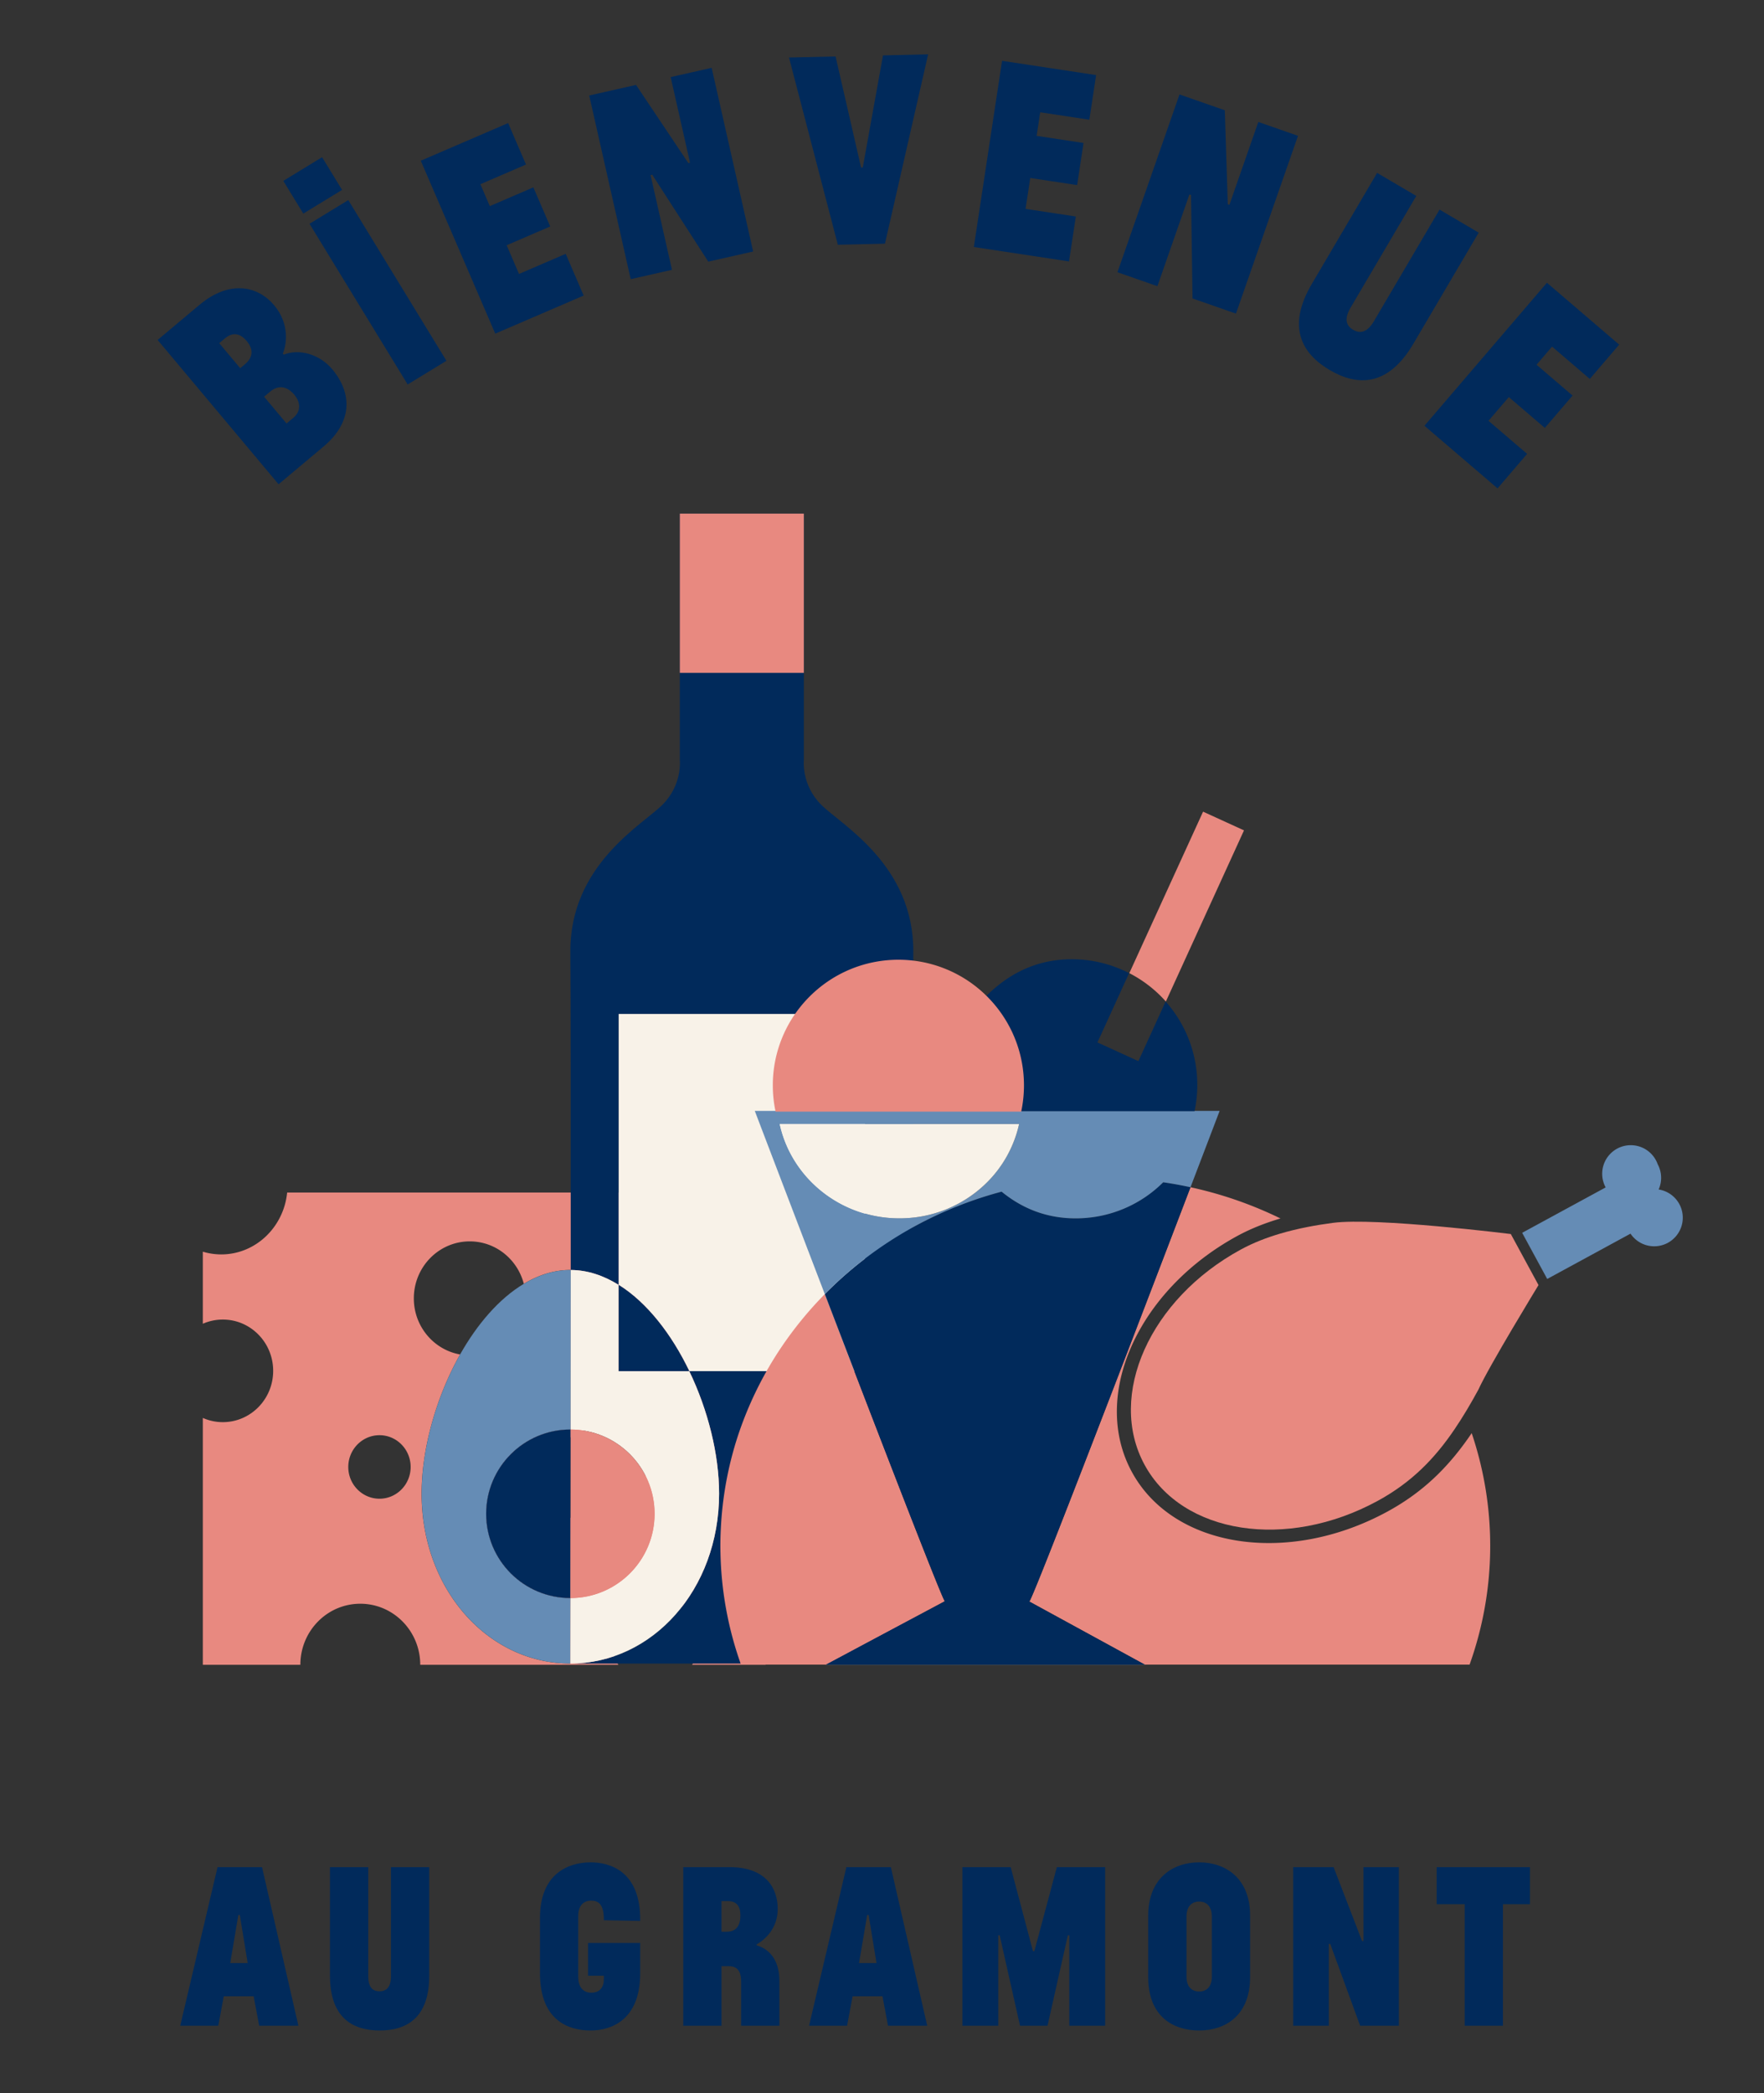 <svg xmlns="http://www.w3.org/2000/svg" width="236" height="280" viewBox="0 0 236 280"><rect x="0" y="0" width="236" height="280" fill="#333333" stroke="none"/><path fill="none" d="M118.681 32.626c65.152.075 117.905 52.95 117.833 118.104-.075 65.15-52.95 117.903-118.105 117.832C53.257 268.485.502 215.605.577 150.46.642 93.666 40.825 46.292 94.29 35.122a118.23 118.23 0 0 1 24.391-2.496z"/><path fill="#012A5B" d="M37.271 64.783L21.087 45.479l5.59-4.687c4.105-3.441 7.878-2.49 10.002.043 2.099 2.504 1.67 5.245 1.158 6.467l.122.146c2.069-.843 4.806-.063 6.49 1.947 2.661 3.174 2.779 7.04-1.181 10.359l-5.997 5.029zm-5.134-15.526l.612-.513c1.165-.976 1.151-2.056.272-3.105-.903-1.078-1.886-1.245-2.935-.367l-.757.635 2.808 3.35zm3.197 3.813l3.003 3.582.902-.757c1.048-.878.991-2.071.137-3.09-.927-1.105-2.091-1.37-3.227-.418l-.815.683zm2.57-28.873l5.188-3.169 2.673 4.377-5.188 3.169-2.673-4.377zm3.505 5.739l5.188-3.169 13.132 21.498-5.188 3.169-13.132-21.498zM56.294 21.5l11.689-5.036 2.39 5.549-6.105 2.63 1.262 2.932 5.827-2.51 2.255 5.233-5.827 2.51 1.653 3.839 6.246-2.69 2.405 5.583-11.829 5.095L56.294 21.5zm30.968 1.872l-.222.05 2.862 12.675-5.522 1.248-5.55-24.571 6.264-1.415 6.997 10.456.222-.05-2.586-11.452 5.484-1.239 5.55 24.571-6.004 1.356-7.495-11.629zm31.134 9.227l-6.305.143-6.533-25.049 6.229-.141 3.415 14.859.228-.005 2.702-14.997 6.04-.137-5.776 25.327zm15.666-24.463l12.584 1.908-.905 5.973-6.574-.997-.479 3.155 6.273.951-.854 5.635-6.273-.951-.626 4.133 6.724 1.02-.911 6.011-12.734-1.931 3.775-24.907zm25.281 17.954l-.216-.075-4.282 12.269-5.345-1.866 8.301-23.784 6.062 2.116.4 12.575.216.075 3.868-11.085 5.309 1.854-8.301 23.783-5.812-2.028-.2-13.834zm24.898-2.962l5.24 3.082-8.784 14.934c-.905 1.539-.591 2.429.326 2.969.917.539 1.88.4 2.785-1.139l8.784-14.934 5.239 3.083-8.745 14.868c-3.391 5.764-7.489 5.688-11.189 3.512-3.701-2.177-5.792-5.743-2.401-11.507l8.745-14.868zm22.716 14.696l9.668 8.279-3.93 4.588-5.051-4.324-2.075 2.424 4.819 4.127-3.708 4.328-4.819-4.127-2.719 3.175 5.166 4.424-3.955 4.616-9.782-8.378 16.386-19.132z"/><path fill="none" d="M50.769 191.993c-2.302 0-4.174 1.903-4.174 4.249 0 2.348 1.872 4.248 4.174 4.248s4.169-1.9 4.169-4.248c.001-2.345-1.867-4.249-4.169-4.249zm19.312-20.253c-.85-3.266-3.759-5.673-7.232-5.673-4.132 0-7.483 3.413-7.483 7.626 0 3.759 2.676 6.877 6.187 7.501 2.289-4.061 5.217-7.472 8.528-9.454z"/><ellipse fill="none" cx="79.962" cy="197.657" rx="6.417" ry="6.536"/><path fill="#E88980" d="M102.207 172.821c.071 0 .143.008.213.012v-13.302H38.419c-.467 4.652-4.24 8.278-8.824 8.278a8.582 8.582 0 0 1-2.46-.366v9.643a6.63 6.63 0 0 1 2.675-.562c3.719 0 6.736 3.072 6.736 6.861 0 3.792-3.017 6.862-6.736 6.862a6.585 6.585 0 0 1-2.675-.565v33.027h13.049c0-4.514 3.587-8.17 8.018-8.17 4.429 0 8.021 3.657 8.021 8.17h26.509a5.917 5.917 0 0 1-.846-3.05c0-3.25 2.587-5.881 5.777-5.881 3.188 0 5.776 2.631 5.776 5.881a5.92 5.92 0 0 1-.845 3.05h9.826v-37.265c-.07.005-.142.011-.213.011-3.427 0-6.202-2.83-6.202-6.319 0-3.488 2.774-6.315 6.202-6.315zM50.769 200.49c-2.302 0-4.174-1.9-4.174-4.248 0-2.345 1.872-4.249 4.174-4.249s4.169 1.903 4.169 4.249c.001 2.347-1.867 4.248-4.169 4.248zm25.537 22.052c-10.989 0-19.901-9.893-19.901-22.732 0-6.003 1.95-12.937 5.147-18.617-3.511-.624-6.187-3.742-6.187-7.501 0-4.212 3.351-7.626 7.483-7.626 3.473 0 6.382 2.408 7.232 5.673 1.957-1.173 4.05-1.851 6.225-1.851l.05.002c-.001 7.199-.011 14.531-.013 21.344l-.037-.002c-6.223 0-11.267 5.048-11.267 11.276 0 6.227 5.043 11.271 11.267 11.271h.014l-.013 8.763zm3.656-18.349c-3.542 0-6.416-2.927-6.416-6.538 0-3.61 2.874-6.534 6.416-6.534 3.544 0 6.416 2.924 6.416 6.534 0 3.612-2.872 6.538-6.416 6.538z"/><path fill="#658CB5" d="M76.306 191.233l.037.002c.002-6.813.012-14.145.013-21.344l-.05-.002c-2.175 0-4.268.678-6.225 1.851-3.311 1.982-6.239 5.393-8.528 9.453-3.197 5.68-5.147 12.614-5.147 18.617 0 12.839 8.912 22.732 19.901 22.732l.014-8.762h-.012c-6.225 0-11.269-5.044-11.269-11.271 0-6.227 5.043-11.276 11.266-11.276z"/><path fill="#012A5B" d="M122.188 127.431c.121-11.718-9.642-17.092-12.326-19.777-2.684-2.685-2.317-5.98-2.317-5.98V68.71H90.951v32.964s.365 3.295-2.32 5.98c-2.684 2.685-12.444 8.059-12.325 19.777.055 5.036.059 23.279.05 42.46 2.247.011 4.404.743 6.415 1.997v-36.251h32.951v47.785H92.214c2.508 5.204 3.993 11.152 3.993 16.388 0 12.837-8.91 22.73-19.9 22.732h45.881s-.123-83.389 0-95.111z"/><path fill="#F8F2E8" d="M92.214 183.423h23.508v-47.785H82.771v36.251c3.798 2.366 7.077 6.615 9.443 11.534z"/><path fill="#F8F2E8" d="M96.207 199.811c0-5.235-1.485-11.184-3.993-16.388h-9.443v-11.535c-2.01-1.254-4.168-1.986-6.415-1.997-.001 7.199-.011 14.531-.013 21.344 6.205.021 11.231 5.059 11.231 11.274 0 6.219-5.039 11.263-11.255 11.271l-.014 8.761c10.992 0 19.902-9.894 19.902-22.73z"/><path fill="#012A5B" d="M92.214 183.423c-2.366-4.919-5.645-9.167-9.443-11.535v11.535h9.443zM65.04 202.509c0 6.227 5.043 11.271 11.267 11.271h.014c.006-5.689.016-13.677.023-22.545l-.037-.002c-6.224 0-11.267 5.049-11.267 11.276z"/><path fill="#E88980" d="M87.575 202.509c0-6.215-5.026-11.253-11.231-11.274-.008 8.868-.018 16.855-.023 22.545 6.214-.008 11.254-5.051 11.254-11.271zm22.773-29.387a49.903 49.903 0 0 0-5.753 7.011 48.463 48.463 0 0 0-5.896 12.014 47.166 47.166 0 0 0-2.221 11.619 48.513 48.513 0 0 0-.102 3.038c0 .33.006.656.015.986a47.127 47.127 0 0 0 2.745 14.896h11.382l15.885-8.479c-.484-.598-9.01-22.699-16.055-41.085zm75.245 29.104c-13.336 7.25-28.636 4.871-34.168-5.322-5.535-10.185.796-24.322 14.135-31.577 1.845-1.001 3.79-1.746 5.753-2.327a52.948 52.948 0 0 0-12.041-4.178c-6.973 18.256-20.92 54.651-21.559 55.426l15.445 8.438h43.453a47.123 47.123 0 0 0 .282-30.968c-2.834 4.185-6.212 7.745-11.3 10.508z"/><path fill="#E88980" d="M178.325 163.588c-2.251.298-4.667.733-7.065 1.442-1.79.529-3.564 1.207-5.249 2.123-12.162 6.61-17.933 19.505-12.886 28.795 5.041 9.292 18.993 11.463 31.155 4.851 4.638-2.518 7.721-5.766 10.306-9.579 1.133-1.67 2.177-3.433 3.199-5.313 1.372-3.059 8.048-13.996 8.048-13.996l-3.705-6.829c0 .001-18.069-2.253-23.803-1.494z"/><path fill="#658CB5" d="M224.672 161.073a3.819 3.819 0 0 0-2.767-1.95 3.821 3.821 0 0 0-.128-3.378 3.822 3.822 0 1 0-6.961 3.1l-11.171 6.074 3.352 6.174 11.144-6.061a3.82 3.82 0 0 0 4.993 1.227 3.829 3.829 0 0 0 1.538-5.186z"/><path fill="#5782AA" d="M110.517 222.686l-.04.024h42.722l-.04-.024H129.84z"/><path fill="#012A5B" d="M159.273 158.822a53.864 53.864 0 0 0-3.651-.663 16.531 16.531 0 0 1-11.718 4.828c-3.914 0-7.174-1.34-9.904-3.572a52.614 52.614 0 0 0-9.246 3.417 51.551 51.551 0 0 0-14.406 10.29c7.045 18.386 15.571 40.487 16.054 41.085l-15.885 8.479h42.642l-15.445-8.438c.639-.775 14.586-37.17 21.559-55.426z"/><path fill="#658CB5" d="M100.98 148.609s4.303 11.295 9.368 24.513a51.502 51.502 0 0 1 14.406-10.29 52.555 52.555 0 0 1 9.246-3.417c2.73 2.232 5.99 3.572 9.904 3.572 4.598 0 8.742-1.856 11.718-4.828 1.232.179 2.45.403 3.651.663 2.343-6.127 3.897-10.213 3.897-10.213h-62.19zm19.348 14.378c-7.87 0-14.439-5.41-16.01-12.618h32.025c-.672 3.081-2.255 5.83-4.463 7.971-2.963 2.872-7.044 4.647-11.552 4.647z"/><path fill="#F8F2E8" d="M131.88 158.34a15.808 15.808 0 0 0 4.463-7.971h-32.025c1.571 7.208 8.141 12.618 16.01 12.618 4.508 0 8.589-1.775 11.552-4.647z"/><path fill="#012A5B" d="M136.111 148.645h23.702c.242-1.132.37-2.308.37-3.514 0-4.281-1.602-8.186-4.237-11.157l-3.645 7.977-5.475-2.503 4.232-9.268a16.723 16.723 0 0 0-7.672-1.857c-4.629 0-8.377 1.871-11.414 4.897 3.058 3.043 4.509 7.254 4.509 11.911 0 1.206-.13 2.382-.37 3.514z"/><path fill="#E88980" d="M155.978 133.979l10.453-22.896-5.475-2.503-9.869 21.603a16.854 16.854 0 0 1 4.891 3.796zM90.951 68.71h16.594v21.306H90.951zm36.515 80.002h9.158c.238-1.131.369-2.307.369-3.513 0-4.656-1.892-8.868-4.947-11.911a16.738 16.738 0 0 0-11.851-4.898c-9.28 0-16.804 7.526-16.804 16.809 0 1.206.13 2.381.373 3.513h23.702z"/><path fill="none" d="M-51.833 249.774h340.758v70.6H-51.833z"/><path d="M29.105 249.775h5.952l4.864 21.215h-5.248l-.736-3.936h-4l-.736 3.936h-5.088l4.992-21.215zm2.784 6.401l-1.088 6.431h2.336l-1.056-6.431h-.192zm12.257-6.401h5.12v14.592c0 1.504.608 2.016 1.504 2.016s1.536-.512 1.536-2.016v-14.592h5.12v14.527c0 5.632-3.008 7.327-6.624 7.327s-6.656-1.695-6.656-7.327v-14.527zm34.527 10.144h6.976v4.063c0 6.271-3.904 7.647-6.624 7.647s-6.783-1.119-6.783-7.679v-7.392c0-5.92 3.808-7.424 6.783-7.424 2.336 0 6.72.992 6.624 7.84l-4.863-.097c.032-2.176-.768-2.623-1.696-2.623-.832 0-1.728.479-1.728 2.048v8.159c0 1.536.8 2.111 1.76 2.111.896 0 1.664-.479 1.664-1.823v-.448h-2.112v-4.382zM91.41 270.99v-21.215h6.175c4.928 0 6.463 2.849 6.463 5.6 0 2.4-1.472 3.968-2.815 4.736v.128c1.472.416 3.04 1.728 3.04 4.768v5.983h-5.12v-5.855c0-1.408-.448-2.112-1.728-2.112h-.896v7.968H91.41zm5.119-12.575h.736c1.28 0 1.792-.896 1.792-2.176s-.544-1.92-1.696-1.92h-.832v4.096zm16.704-8.64h5.952l4.864 21.215h-5.248l-.736-3.936h-4l-.736 3.936h-5.088l4.992-21.215zm2.784 6.401l-1.088 6.431h2.336l-1.056-6.431h-.192zm17.728 2.72h-.192v12.095h-4.799v-21.215h6.463l2.976 11.231h.192l3.008-11.231h6.464v21.215h-4.8v-12.095h-.192l-2.72 12.095h-3.68l-2.72-12.095zm19.872-2.625c0-5.023 3.296-7.136 6.815-7.136 3.521 0 6.815 2.112 6.815 7.104v8.256c0 5.119-3.295 7.135-6.815 7.135-3.52 0-6.815-1.92-6.815-7.104v-8.255zm8.512.128c0-1.44-.768-2.016-1.696-2.016-.928 0-1.695.575-1.695 2.016v8.031c0 1.408.768 1.984 1.695 1.984.929 0 1.696-.576 1.696-1.984v-8.031zm15.84 3.648h-.192v10.943h-4.768v-21.215h5.408l3.808 9.888h.191v-9.888h4.736v21.215h-5.184l-3.999-10.943zm14.24-10.272h12.479v4.96h-3.615v16.255h-5.12v-16.255h-3.744v-4.96z" fill="#012A5B"/></svg>